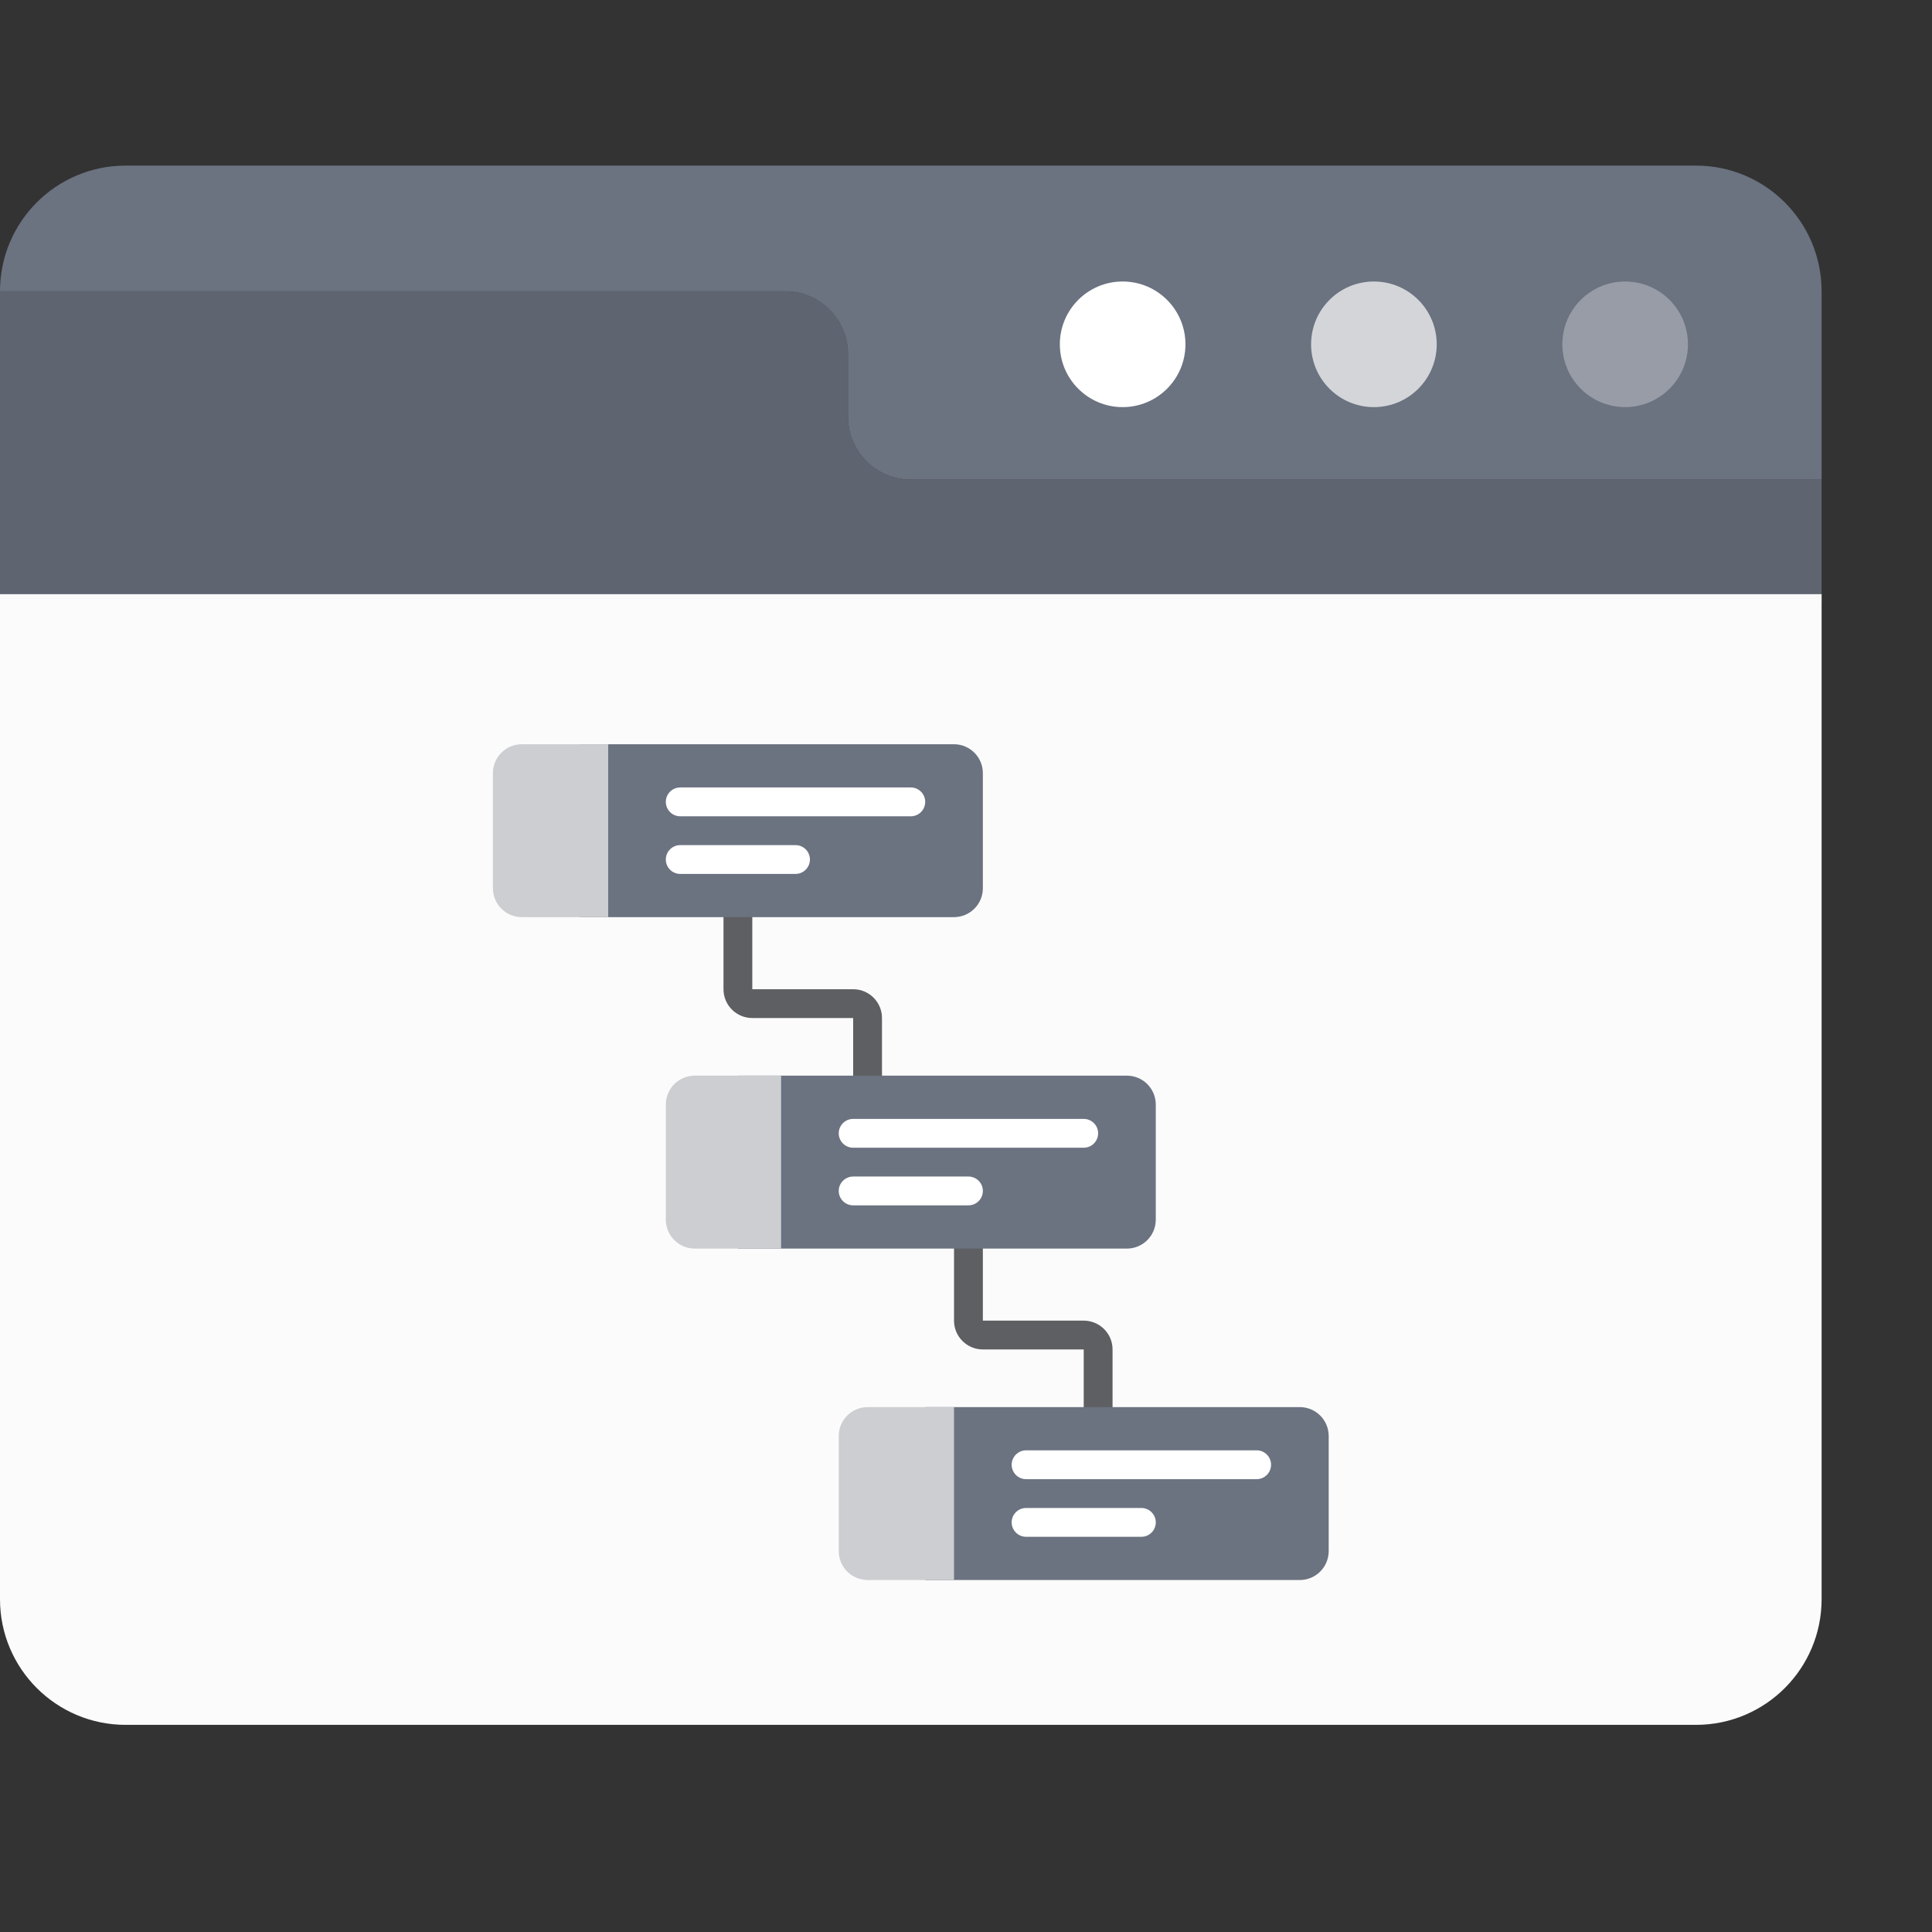 <svg width="70" height="70" viewBox="0 0 70 70" fill="none" xmlns="http://www.w3.org/2000/svg">
<rect x="0" y="0" width="70" height="70" fill="#333333" stroke="none"/>
<g clip-path="url(#clip0_1797_74189)">
<path d="M66 10.552V17.379H33C31.745 17.376 30.728 16.359 30.724 15.103V12.828C30.72 11.572 29.704 10.556 28.448 10.552H0C0 8.038 2.038 6 4.552 6H61.448C63.962 6 66 8.038 66 10.552Z" fill="#6B7280"/>
<path d="M40.675 14.751C41.932 14.751 42.951 13.732 42.951 12.475C42.951 11.218 41.932 10.199 40.675 10.199C39.419 10.199 38.4 11.218 38.4 12.475C38.4 13.732 39.419 14.751 40.675 14.751Z" fill="white"/>
<path opacity="0.7" d="M49.779 14.751C51.036 14.751 52.055 13.732 52.055 12.475C52.055 11.218 51.036 10.199 49.779 10.199C48.522 10.199 47.503 11.218 47.503 12.475C47.503 13.732 48.522 14.751 49.779 14.751Z" fill="white"/>
<path opacity="0.3" d="M58.882 14.751C60.139 14.751 61.158 13.732 61.158 12.475C61.158 11.218 60.139 10.199 58.882 10.199C57.625 10.199 56.606 11.218 56.606 12.475C56.606 13.732 57.625 14.751 58.882 14.751Z" fill="white"/>
<path opacity="0.8" d="M66 17.379V21.931H0V10.551H28.448C29.704 10.555 30.72 11.572 30.724 12.827V15.103C30.728 16.358 31.745 17.375 33 17.379H66Z" fill="#6B7280"/>
<path d="M66 21.529V57.943C66 60.457 63.962 62.495 61.448 62.495H4.552C2.038 62.495 0 60.457 0 57.943V21.529H66Z" fill="#FBFBFB"/>
<g clip-path="url(#clip1_1797_74189)">
<path d="M30.912 35.841H27.257V33.23C27.257 32.942 27.023 32.708 26.735 32.708C26.446 32.708 26.213 32.942 26.213 33.23V35.841C26.213 36.417 26.68 36.885 27.257 36.885H30.912V38.973C30.912 39.262 31.145 39.495 31.434 39.495C31.722 39.495 31.956 39.262 31.956 38.973V36.885C31.956 36.308 31.488 35.841 30.912 35.841Z" fill="#5E5F62"/>
<path d="M39.265 47.849H35.611V45.238C35.611 44.95 35.377 44.716 35.089 44.716C34.8 44.716 34.566 44.95 34.566 45.238V47.849C34.566 48.426 35.034 48.893 35.611 48.893H39.265V50.982C39.265 51.27 39.499 51.504 39.788 51.504C40.076 51.504 40.31 51.27 40.31 50.982V48.893C40.31 48.316 39.842 47.849 39.265 47.849Z" fill="#5E5F62"/>
<path d="M35.611 28.009V32.186C35.609 32.762 35.142 33.228 34.566 33.23H20.991V26.965H34.566C35.142 26.967 35.609 27.433 35.611 28.009Z" fill="#6B7280"/>
<path d="M41.876 40.017V44.194C41.874 44.77 41.408 45.237 40.832 45.239H26.735V38.973H40.832C41.408 38.975 41.874 39.441 41.876 40.017Z" fill="#6B7280"/>
<path d="M28.301 38.973V45.239H25.169C24.593 45.237 24.126 44.77 24.124 44.194V40.017C24.126 39.441 24.593 38.975 25.169 38.973H28.301V38.973Z" fill="#CCCED1"/>
<path d="M48.141 52.026V56.203C48.139 56.779 47.673 57.245 47.097 57.247H33.522V50.982H47.097C47.673 50.984 48.139 51.45 48.141 52.026Z" fill="#6B7280"/>
<path d="M34.566 50.982V57.247H31.434C30.858 57.245 30.391 56.779 30.389 56.203V52.026C30.391 51.45 30.858 50.984 31.434 50.982H34.566V50.982Z" fill="#CCCED1"/>
<path d="M22.036 26.965V33.23H18.903C18.327 33.228 17.861 32.762 17.859 32.186V28.009C17.861 27.433 18.327 26.967 18.903 26.965H22.036Z" fill="#CCCED1"/>
<path d="M33 28.531H24.646C24.358 28.531 24.124 28.765 24.124 29.053C24.124 29.342 24.358 29.576 24.646 29.576H33C33.288 29.576 33.522 29.342 33.522 29.053C33.522 28.765 33.288 28.531 33 28.531Z" fill="white"/>
<path d="M28.823 30.62H24.646C24.358 30.62 24.124 30.853 24.124 31.142C24.124 31.43 24.358 31.664 24.646 31.664H28.823C29.111 31.664 29.345 31.43 29.345 31.142C29.345 30.853 29.111 30.62 28.823 30.62Z" fill="white"/>
<path d="M39.265 40.54H30.912C30.623 40.54 30.389 40.773 30.389 41.062C30.389 41.35 30.623 41.584 30.912 41.584H39.265C39.554 41.584 39.787 41.35 39.787 41.062C39.787 40.773 39.554 40.54 39.265 40.54Z" fill="white"/>
<path d="M35.088 42.628H30.912C30.623 42.628 30.389 42.862 30.389 43.15C30.389 43.438 30.623 43.672 30.912 43.672H35.088C35.377 43.672 35.611 43.438 35.611 43.15C35.611 42.862 35.377 42.628 35.088 42.628Z" fill="white"/>
<path d="M45.531 52.548H37.177C36.889 52.548 36.655 52.782 36.655 53.071C36.655 53.359 36.889 53.593 37.177 53.593H45.531C45.819 53.593 46.053 53.359 46.053 53.071C46.053 52.782 45.819 52.548 45.531 52.548Z" fill="white"/>
<path d="M41.354 54.637H37.177C36.889 54.637 36.655 54.87 36.655 55.159C36.655 55.447 36.889 55.681 37.177 55.681H41.354C41.642 55.681 41.876 55.447 41.876 55.159C41.876 54.87 41.642 54.637 41.354 54.637Z" fill="white"/>
</g>
</g>
<defs>
<clipPath id="clip0_1797_74189">
<rect width="66" height="57" fill="white" transform="translate(0 6)"/>
</clipPath>
<clipPath id="clip1_1797_74189">
<rect width="30.282" height="30.282" fill="white" transform="translate(17.859 26.965)"/>
</clipPath>
</defs>
</svg>
